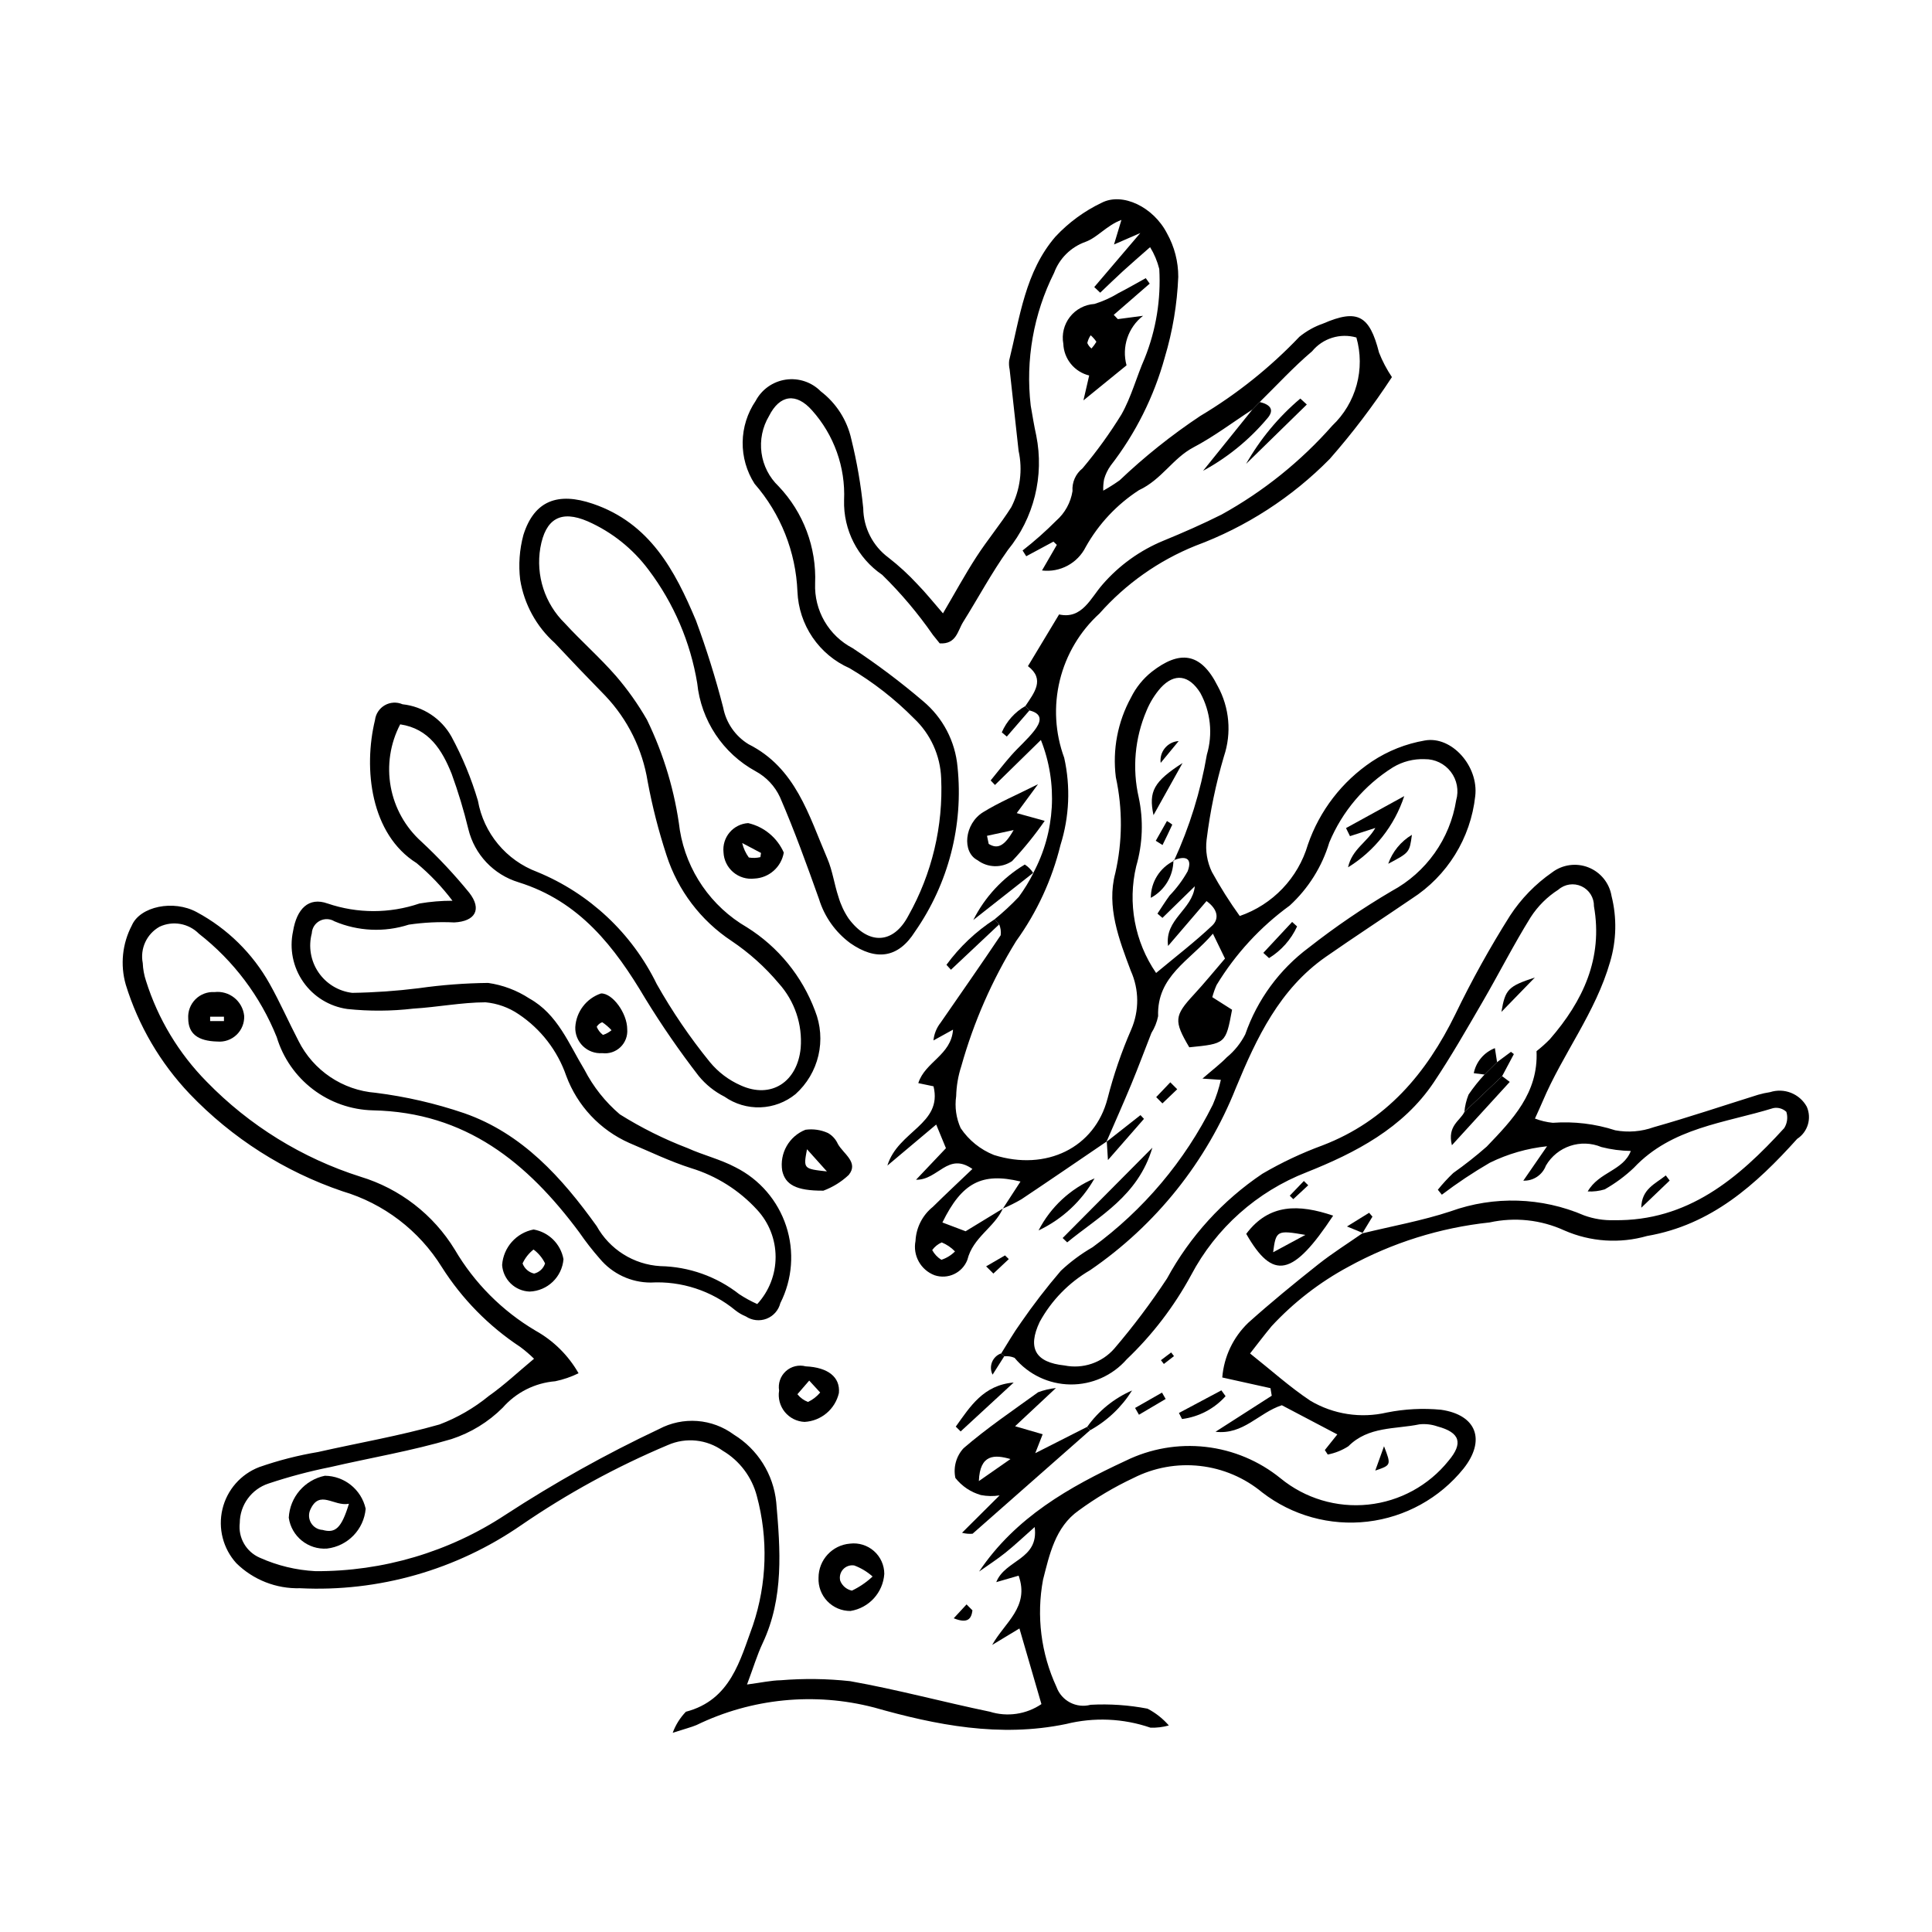 <?xml version="1.0" encoding="UTF-8"?>
<!-- Uploaded to: SVG Repo, www.svgrepo.com, Generator: SVG Repo Mixer Tools -->
<svg fill="#000000" width="800px" height="800px" version="1.1" viewBox="144 144 512 512" xmlns="http://www.w3.org/2000/svg">
 <g>
  <path d="m550.78 440.43c1.516 0.582 3.106 0.961 4.723 1.125 5.598-0.414 11.227 0.258 16.566 1.988 3.402 0.629 6.914 0.348 10.172-0.82 9.297-2.629 18.465-5.719 27.688-8.602 1.035-0.301 2.09-0.531 3.156-0.691 3.746-1.203 7.82 0.41 9.727 3.852 1.359 3.082 0.281 6.691-2.543 8.527-10.93 12.156-22.734 22.789-39.754 25.734l-0.004-0.004c-7.266 2.09-15.035 1.57-21.961-1.469-6.191-2.832-13.141-3.574-19.793-2.113-13.133 1.398-25.855 5.391-37.43 11.754-7.598 4.09-14.469 9.406-20.336 15.734-2.027 2.441-3.934 4.981-5.711 7.238 5.648 4.481 10.547 8.914 15.992 12.531h-0.004c6.102 3.606 13.359 4.723 20.266 3.117 4.727-0.945 9.562-1.191 14.359-0.734 9.523 1.379 11.867 8.156 5.941 15.613-6.301 7.816-15.418 12.855-25.391 14.031-9.969 1.176-20.008-1.605-27.953-7.742-4.695-3.894-10.426-6.332-16.488-7.008-6.062-0.68-12.191 0.43-17.629 3.195-5.121 2.402-9.996 5.301-14.559 8.645-6.176 4.367-7.703 11.695-9.398 18.305-1.793 9.613-0.547 19.543 3.562 28.414 1.328 3.695 5.262 5.754 9.051 4.734 5.051-0.273 10.117 0.074 15.082 1.031 2.144 1.117 4.059 2.625 5.644 4.449-1.586 0.445-3.231 0.641-4.871 0.586-7.203-2.477-14.965-2.812-22.355-0.973-17.559 3.648-34.484 0.289-50.953-4.394v0.004c-15.719-4.078-32.379-2.426-46.988 4.664-1.371 0.578-2.836 0.934-6.312 2.055 0.762-2.082 1.953-3.981 3.492-5.578 11.883-3.102 14.359-13.672 17.773-22.941 3.711-11.059 4.07-22.965 1.031-34.227-1.309-5.023-4.543-9.332-9.004-11.984-4.246-3.055-9.789-3.633-14.574-1.527-13.637 5.738-26.652 12.848-38.852 21.219-17.172 11.879-37.785 17.758-58.637 16.727-6.293 0.176-12.387-2.219-16.871-6.629-3.519-3.879-4.894-9.242-3.684-14.336 1.211-5.094 4.859-9.258 9.746-11.137 5.07-1.773 10.285-3.109 15.582-3.996 10.738-2.426 21.629-4.285 32.195-7.301 4.734-1.793 9.145-4.344 13.062-7.551 4.086-2.871 7.754-6.34 11.992-9.867-1.148-1.129-2.375-2.18-3.668-3.141-8.344-5.504-15.426-12.715-20.777-21.156-6.019-9.695-15.391-16.848-26.332-20.09-15.363-5.219-29.238-14.059-40.457-25.777-7.824-8.223-13.633-18.145-16.969-28.992-1.496-5.242-0.918-10.859 1.617-15.684 2.168-5.031 11.027-6.879 17.207-3.512 8.121 4.363 14.824 10.957 19.32 19.008 2.758 4.918 5.027 10.105 7.637 15.109l-0.004-0.004c3.934 7.859 11.695 13.078 20.457 13.758 7.988 1.004 15.859 2.816 23.484 5.414 15.398 5.379 25.902 17.117 35.07 29.898v-0.004c3.438 6.199 9.805 10.207 16.879 10.629 7.586 0.141 14.918 2.746 20.895 7.426 1.523 1.004 3.125 1.883 4.793 2.625 3.129-3.402 4.867-7.859 4.863-12.48 0-4.625-1.742-9.078-4.879-12.477-4.746-5.195-10.801-9.016-17.531-11.066-5.602-1.785-10.945-4.383-16.379-6.676-7.731-3.434-13.75-9.84-16.691-17.773-2.309-6.684-6.742-12.426-12.625-16.348-2.609-1.773-5.625-2.856-8.77-3.148-6.387 0.031-12.754 1.289-19.152 1.676-5.809 0.68-11.672 0.711-17.484 0.098-4.719-0.668-8.945-3.266-11.668-7.176-2.727-3.906-3.703-8.77-2.703-13.426 0.973-5.926 4.121-9.168 9.164-7.352v-0.004c7.891 2.688 16.449 2.688 24.34 0 2.891-0.492 5.816-0.738 8.746-0.73-2.777-3.68-5.973-7.027-9.516-9.98-12.18-7.648-14.152-24.992-11.008-37.941h-0.004c0.207-1.637 1.176-3.082 2.609-3.898 1.434-0.816 3.172-0.91 4.684-0.25 5.453 0.586 10.281 3.773 12.961 8.559 2.922 5.406 5.273 11.105 7.019 17 1.527 8.621 7.496 15.797 15.695 18.867 13.848 5.684 25.125 16.258 31.688 29.715 4.098 7.258 8.797 14.16 14.051 20.633 2.211 2.695 5.023 4.828 8.215 6.227 8.074 3.672 15.012-0.93 15.883-9.883v0.004c0.508-6.273-1.59-12.477-5.801-17.152-3.625-4.32-7.844-8.109-12.527-11.254-8.156-5.398-14.23-13.414-17.23-22.727-2.094-6.391-3.762-12.91-4.992-19.52-1.371-8.539-5.289-16.469-11.246-22.738-4.519-4.617-8.988-9.289-13.406-14.008h-0.004c-4.856-4.363-8.074-10.258-9.125-16.703-0.48-3.981-0.191-8.02 0.852-11.891 2.875-9.148 9.184-11.398 18.395-8.266 15.133 5.141 21.766 17.676 27.332 30.93 2.797 7.566 5.207 15.273 7.219 23.086 0.766 4.031 3.199 7.555 6.703 9.699 12.555 6.305 15.965 18.844 20.895 30.312 1.371 3.188 1.828 6.758 2.926 10.082v-0.004c0.594 2.062 1.504 4.016 2.699 5.797 5.191 7.039 11.824 6.926 15.855-0.746 6.242-11.098 9.25-23.719 8.684-36.438-0.227-6-2.801-11.676-7.168-15.801-5.102-5.168-10.855-9.652-17.113-13.344-3.969-1.75-7.363-4.582-9.805-8.168-2.441-3.586-3.824-7.785-4-12.121-0.426-10.547-4.434-20.633-11.367-28.59-2.106-3.285-3.203-7.117-3.152-11.02 0.051-3.898 1.25-7.699 3.441-10.93 1.613-3.047 4.578-5.141 7.988-5.641 3.41-0.5 6.856 0.656 9.273 3.109 4.121 3.148 6.992 7.652 8.105 12.715 1.48 6 2.531 12.094 3.148 18.238 0.051 5.172 2.523 10.023 6.68 13.102 2.754 2.141 5.324 4.504 7.691 7.066 2.219 2.266 4.199 4.769 6.758 7.707 3.168-5.387 5.82-10.266 8.828-14.914 2.918-4.516 6.394-8.672 9.27-13.211v0.004c2.367-4.606 3.055-9.887 1.945-14.941-0.781-7.184-1.586-14.363-2.371-21.543-0.176-0.789-0.219-1.602-0.129-2.402 2.828-11.445 4.242-23.566 12.305-32.867h0.004c3.484-3.727 7.637-6.762 12.242-8.953 5.477-2.797 13.66 1.094 17.289 8.148 1.961 3.516 2.984 7.481 2.973 11.504-0.293 7.231-1.492 14.395-3.57 21.324-2.863 10.41-7.734 20.16-14.348 28.695-0.781 1.098-1.371 2.32-1.738 3.621-0.188 0.996-0.262 2.012-0.227 3.023 1.496-0.836 2.945-1.754 4.344-2.746 6.613-6.285 13.758-11.988 21.355-17.043 9.676-5.773 18.52-12.836 26.289-20.996 1.879-1.531 4.012-2.719 6.305-3.512 9.105-3.941 12.281-2.168 14.793 7.691h-0.004c0.902 2.289 2.047 4.469 3.422 6.508-4.969 7.602-10.469 14.844-16.457 21.668-10.039 10.207-22.203 18.07-35.629 23.039-9.75 3.934-18.453 10.078-25.422 17.953-5.18 4.719-8.836 10.879-10.5 17.688-1.664 6.812-1.262 13.961 1.16 20.539 1.711 7.66 1.367 15.637-0.988 23.121-2.242 9.152-6.227 17.789-11.734 25.434-6.375 10.324-11.27 21.492-14.547 33.172-0.836 2.562-1.293 5.234-1.359 7.926-0.418 2.887-0.008 5.832 1.188 8.488 2.156 3.215 5.234 5.695 8.828 7.125 13.863 4.375 26.742-1.949 30.094-14.957l0.004 0.004c1.594-6.258 3.691-12.375 6.273-18.293 2.156-4.969 2.117-10.621-0.109-15.559-3.121-8.309-6.484-16.984-4.113-25.887 1.922-8.363 1.969-17.047 0.145-25.43-0.918-7.289 0.492-14.68 4.023-21.117 1.312-2.656 3.195-4.988 5.512-6.832 7.285-5.664 12.922-5.273 17.449 3.785h0.004c3.133 5.715 3.734 12.48 1.656 18.66-2.133 7.223-3.668 14.613-4.59 22.09-0.352 2.906 0.133 5.848 1.391 8.492 2.223 4.047 4.695 7.957 7.394 11.707 8.73-3.012 15.461-10.062 18.059-18.926 3.102-8.996 9.062-16.73 16.969-22.023 4.231-2.809 9.004-4.703 14.008-5.562 7.121-1.293 14.305 6.816 13.371 14.73v0.004c-1.211 11.145-7.402 21.145-16.84 27.199-7.551 5.148-15.211 10.145-22.711 15.367-12.289 8.562-18.375 21.461-23.859 34.719-7.785 19.605-21.242 36.441-38.652 48.355-5.617 3.266-10.238 8-13.359 13.699-3.301 6.969-1.137 10.746 6.57 11.547 4.875 0.988 9.91-0.711 13.188-4.453 5.043-5.902 9.711-12.109 13.98-18.59 6.07-11.16 14.746-20.688 25.289-27.77 5.082-2.973 10.422-5.492 15.953-7.519 16.871-6.481 27.473-19.027 35.195-34.789v-0.004c4.328-8.957 9.16-17.664 14.469-26.074 2.934-4.492 6.711-8.375 11.117-11.438 2.758-2.113 6.422-2.625 9.656-1.352 3.231 1.277 5.559 4.152 6.129 7.582 1.441 5.742 1.309 11.766-0.379 17.441-3.848 13.438-12.535 24.359-17.871 36.965-0.508 1.207-1.066 2.391-2.047 4.574zm-95.805-68.414 0.133 0.117c4.129-8.961 7.062-18.422 8.723-28.145 1.625-5.469 0.996-11.363-1.738-16.367-2.981-4.754-6.805-5.34-10.484-1.355-1.59 1.812-2.867 3.875-3.781 6.106-3.09 7.238-3.809 15.27-2.059 22.941 1.289 6.035 1.062 12.297-0.656 18.227-2.328 9.754-0.414 20.043 5.266 28.309 5.227-4.359 10.266-8.219 14.855-12.551 1.961-1.852 1.438-4.398-1.492-6.5-3.422 3.992-6.805 7.941-10.188 11.891-0.973-7.121 6.449-9.543 7.082-15.816-2.859 2.793-5.715 5.582-8.574 8.375l-1.324-1.129c1.074-1.605 2.09-3.254 3.234-4.809v0.004c1.859-1.926 3.461-4.082 4.769-6.414 1.395-3.668-0.77-4.156-3.766-2.883zm-17.664 74.473c-7.535 5.121-15.047 10.273-22.625 15.332-1.578 0.918-3.211 1.734-4.894 2.441l4.652-7.148c-10.227-2.469-15.527 0.305-20.699 10.855 2.234 0.848 4.441 1.68 6.152 2.328 3.617-2.203 6.738-4.106 9.863-6.008-2.266 5.055-7.902 7.57-9.395 13.574v0.004c-1.34 3.473-5.176 5.273-8.703 4.082-3.668-1.395-5.797-5.231-5.043-9.082 0.168-3.531 1.84-6.824 4.598-9.039 3.328-3.285 6.75-6.477 10.48-10.039-6.531-4.582-9.051 2.965-14.938 2.856l7.926-8.359c-0.762-1.848-1.535-3.731-2.582-6.269-4.211 3.539-7.914 6.652-12.941 10.879 2.82-9.234 14.672-10.918 12.23-21.012-1.445-0.301-2.633-0.551-4.035-0.844 1.785-5.644 8.738-7.414 9.203-14.172l-5.188 2.863c0.172-1.723 0.832-3.356 1.902-4.715 5.324-7.707 10.695-15.383 15.914-23.16h0.004c0.125-0.984-0.012-1.98-0.398-2.894l-1.211-1.34c2.258-1.836 4.398-3.816 6.402-5.93 1.488-2.039 2.805-4.195 3.938-6.453l-0.098 0.121h-0.004c5.832-10.883 6.574-23.777 2.027-35.258-4.609 4.516-8.391 8.219-12.168 11.922l-1.145-1.199c1.824-2.231 3.582-4.519 5.488-6.676 1.961-2.215 4.246-4.164 6.055-6.488 1.582-2.035 2.648-4.422-1.266-5.387l-1.078-1.164c2.379-3.559 5.262-7.082 0.684-10.578 2.863-4.754 5.438-9.031 8.25-13.699 6.137 1.367 8.387-4.414 11.52-7.934h-0.004c4.406-5.082 9.941-9.059 16.164-11.617 5.203-2.137 10.371-4.398 15.395-6.926 11.059-6.113 20.98-14.082 29.336-23.562 3.094-2.938 5.324-6.668 6.449-10.785 1.125-4.117 1.102-8.461-0.07-12.566-4.289-1.234-8.906 0.203-11.738 3.652-4.902 4.152-9.277 8.93-13.875 13.441l-1.941 1.996c-5.188 3.375-10.164 7.144-15.617 10.02-5.508 2.906-8.395 8.523-14.465 11.355-5.848 3.797-10.684 8.957-14.09 15.039-2.16 4.32-6.797 6.816-11.59 6.238 1.434-2.477 2.684-4.637 3.93-6.793l-0.898-0.855c-2.402 1.293-4.809 2.586-7.211 3.875l-0.965-1.527c3.125-2.434 6.094-5.062 8.887-7.871 2.324-2.031 3.859-4.816 4.34-7.863-0.168-2.324 0.82-4.578 2.648-6.023 3.785-4.504 7.234-9.281 10.32-14.289 2.629-4.641 3.996-9.98 6.168-14.906 3.008-7.504 4.324-15.578 3.856-23.648-0.512-2.043-1.328-3.992-2.43-5.785-2.961 2.613-5.125 4.473-7.227 6.394-2.031 1.855-3.996 3.781-5.992 5.676l-1.578-1.492c3.812-4.473 7.621-8.945 12.199-14.316l-6.965 3.031c0.871-2.887 1.418-4.699 1.965-6.512-3.898 1.438-6.344 4.664-9.539 5.82h0.004c-3.848 1.371-6.891 4.375-8.309 8.203-5.449 10.871-7.606 23.102-6.195 35.184 0.465 2.652 0.887 5.312 1.469 7.941v-0.004c2.148 10.73-0.613 21.859-7.527 30.34-4.332 6.09-7.879 12.73-11.852 19.078-1.461 2.332-1.793 5.934-6.203 5.66-0.531-0.664-1.172-1.473-1.828-2.269h0.004c-3.961-5.707-8.453-11.027-13.414-15.891-6.519-4.445-10.328-11.902-10.109-19.789 0.391-8.734-2.656-17.277-8.484-23.793-4.211-4.766-8.57-4.172-11.418 1.508-1.742 2.93-2.441 6.363-1.98 9.742 0.457 3.379 2.051 6.5 4.519 8.852 6.586 6.922 10.082 16.215 9.688 25.762-0.137 3.504 0.723 6.973 2.481 10.008 1.758 3.035 4.34 5.504 7.449 7.129 6.504 4.293 12.742 8.984 18.672 14.043 5.246 4.371 8.535 10.652 9.141 17.453 1.594 15.418-2.402 30.898-11.266 43.617-4.453 7.082-10.367 7.816-17.207 3.039h0.004c-3.918-2.902-6.805-6.981-8.238-11.641-3.238-9.082-6.516-18.172-10.344-27.012-1.355-2.926-3.621-5.336-6.457-6.871-8.68-4.746-14.469-13.465-15.477-23.312-1.797-10.895-6.207-21.188-12.852-30.008-4.18-5.629-9.754-10.082-16.172-12.914-7.109-3.066-11.195-0.723-12.555 7.023v0.004c-1.238 7.316 1.184 14.777 6.477 19.977 4.363 4.762 9.258 9.047 13.5 13.906v-0.004c3.125 3.621 5.898 7.535 8.281 11.68 4.484 9.215 7.426 19.102 8.715 29.266 1.777 10.801 8.297 20.242 17.77 25.734 8.289 5.188 14.633 12.965 18.055 22.121 1.504 3.769 1.816 7.91 0.891 11.863-0.926 3.953-3.043 7.523-6.062 10.234-2.637 2.144-5.898 3.375-9.297 3.496-3.394 0.121-6.738-0.871-9.52-2.824-2.633-1.328-4.957-3.188-6.828-5.469-5.086-6.582-9.812-13.43-14.16-20.52-8.133-13.719-17.395-25.781-33.59-30.828v-0.004c-6.613-2.004-11.676-7.359-13.305-14.078-1.203-4.961-2.68-9.852-4.426-14.652-2.523-6.305-6.008-11.98-13.641-13.121v0.004c-2.648 5.07-3.535 10.883-2.512 16.512 1.02 5.633 3.891 10.762 8.152 14.582 4.527 4.215 8.758 8.734 12.664 13.527 3.434 4.41 1.59 7.59-3.969 7.871-4.031-0.199-8.07 0-12.059 0.586-6.461 2.086-13.453 1.77-19.695-0.883-1.191-0.727-2.676-0.77-3.906-0.117-1.234 0.648-2.031 1.902-2.098 3.293-0.941 3.539-0.297 7.309 1.758 10.336 2.055 3.031 5.324 5.016 8.957 5.449 5.887-0.09 11.762-0.5 17.602-1.23 6.102-0.867 12.254-1.336 18.418-1.402 3.902 0.559 7.637 1.969 10.934 4.129 7.484 4.168 10.422 12.004 14.594 18.883 2.328 4.512 5.508 8.527 9.371 11.816 5.684 3.559 11.699 6.559 17.965 8.953 4.16 1.879 8.711 2.961 12.719 5.094h-0.004c6.352 3.195 11.168 8.785 13.391 15.539 2.223 6.75 1.668 14.109-1.543 20.453-0.473 1.883-1.832 3.418-3.641 4.121-1.812 0.699-3.852 0.48-5.469-0.594-1-0.41-1.938-0.957-2.785-1.621-6.293-5.195-14.316-7.828-22.461-7.371-5.211-0.004-10.148-2.32-13.484-6.32-1.953-2.219-3.769-4.555-5.445-6.992-13.703-18.441-30.07-31.836-54.723-32.324-5.742-0.145-11.297-2.098-15.867-5.582-4.57-3.484-7.922-8.32-9.582-13.824-4.332-10.789-11.441-20.242-20.613-27.395-2.734-2.773-6.926-3.516-10.449-1.855-3.402 1.914-5.195 5.793-4.445 9.625 0.066 1.609 0.359 3.203 0.867 4.731 3.164 10.055 8.68 19.215 16.086 26.719 11.309 11.621 25.312 20.27 40.766 25.176 10.414 3.156 19.301 10.031 24.973 19.312 5.199 8.863 12.57 16.258 21.414 21.488 4.754 2.652 8.691 6.555 11.387 11.281-1.961 0.961-4.035 1.672-6.172 2.117-5.379 0.438-10.375 2.953-13.93 7.012-3.805 3.797-8.449 6.644-13.559 8.312-10.523 3.129-21.434 4.949-32.156 7.434-5.527 1.105-10.98 2.559-16.332 4.344-4.523 1.473-7.602 5.68-7.633 10.438-0.469 3.918 1.695 7.672 5.316 9.23 4.648 2.086 9.641 3.293 14.727 3.559 17.887 0.105 35.406-5.09 50.344-14.926 13.039-8.496 26.645-16.094 40.719-22.734 3.106-1.652 6.617-2.391 10.125-2.133 3.508 0.262 6.867 1.508 9.695 3.602 6.34 3.894 10.496 10.523 11.242 17.926 1.09 12.516 2.07 25.32-3.598 37.352-1.457 3.094-2.441 6.406-4.144 10.953 3.84-0.508 6.379-1.082 8.926-1.129 6.125-0.504 12.285-0.422 18.395 0.242 12.418 2.199 24.633 5.523 36.992 8.086v-0.004c4.633 1.461 9.684 0.723 13.707-2.004-1.871-6.438-3.773-12.984-5.828-20.043-2.883 1.742-5.055 3.055-7.223 4.363 3.281-5.926 9.969-10.051 7.008-18.355-1.777 0.516-3.664 1.062-5.926 1.715 2.352-5.992 11.34-5.902 10.18-14.602-2.961 2.617-5.266 4.812-7.738 6.793-2.234 1.789-4.652 3.344-6.992 5.004 9.668-14.402 23.902-22.422 38.824-29.355 6.574-3.227 13.934-4.508 21.207-3.684 7.277 0.82 14.164 3.711 19.852 8.324 6.5 5.332 14.867 7.844 23.234 6.969 8.363-0.871 16.031-5.055 21.293-11.617 3.938-4.664 3.051-7.5-2.949-9.102-1.523-0.531-3.148-0.719-4.754-0.551-6.441 1.332-13.527 0.48-18.852 5.816-1.664 1.07-3.519 1.812-5.461 2.188l-0.77-1.188c1.18-1.477 2.359-2.953 3.309-4.141-5.133-2.699-10.035-5.277-14.703-7.734-6.141 1.988-10.172 7.894-17.578 7.031 4.969-3.184 9.938-6.367 14.902-9.555-0.113-0.668-0.223-1.336-0.336-2-4.18-0.926-8.355-1.852-12.773-2.832h-0.004c0.445-5.516 2.898-10.676 6.894-14.504 5.988-5.371 12.23-10.477 18.539-15.477 3.766-2.984 7.867-5.551 11.816-8.309l-0.129 0.098c7.816-1.914 15.797-3.332 23.414-5.848v-0.004c11.5-4.133 24.145-3.742 35.367 1.094 2.519 0.914 5.191 1.344 7.871 1.266 19.582 0.312 32.965-11.047 45.16-24.418h-0.004c0.805-1.281 1.008-2.852 0.559-4.297-0.926-0.871-2.219-1.238-3.469-0.988-12.844 3.965-26.871 5.129-36.914 15.789v0.004c-2.34 2.227-4.953 4.156-7.769 5.746-1.457 0.438-2.977 0.625-4.492 0.547 2.981-5.207 9.426-5.484 11.422-10.73h-0.004c-2.629-0.039-5.246-0.387-7.793-1.039-5.441-2.277-11.73-0.172-14.703 4.922-0.926 2.481-3.34 4.09-5.984 3.988 2.465-3.574 4.375-6.344 6.289-9.117-5.273 0.551-10.41 2.027-15.168 4.367-4.406 2.562-8.656 5.391-12.715 8.473l-1.059-1.316c1.262-1.566 2.625-3.051 4.086-4.438 3.074-2.172 6.031-4.504 8.859-6.988 6.785-7.082 13.73-14.23 13.207-25.305v0.004c1.246-0.977 2.422-2.031 3.527-3.16 8.797-10.121 14.129-21.461 11.684-35.27h0.004c0.043-2.25-1.246-4.309-3.285-5.258-2.043-0.945-4.445-0.598-6.137 0.887-2.945 1.879-5.449 4.371-7.344 7.305-4.535 7.297-8.426 14.992-12.75 22.43-4.18 7.195-8.312 14.441-12.941 21.348-8.145 12.152-20.828 18.688-33.691 23.809h0.004c-13.156 5.113-24.027 14.797-30.621 27.277-4.484 8.273-10.238 15.797-17.051 22.293-3.766 4.305-9.234 6.742-14.953 6.668s-11.121-2.652-14.773-7.055c-0.855-0.363-1.789-0.508-2.715-0.414-0.273-0.254-0.547-0.508-0.82-0.762 1.699-2.676 3.262-5.453 5.125-8.012l-0.004-0.004c3.316-4.809 6.879-9.441 10.68-13.879 2.551-2.398 5.371-4.488 8.402-6.238 13.488-9.863 24.418-22.82 31.867-37.781 0.914-2.121 1.633-4.324 2.137-6.582l-4.875-0.328c2.91-2.523 4.832-3.961 6.473-5.672l0.004 0.004c2.019-1.668 3.672-3.731 4.863-6.059 3.191-9.199 9.078-17.223 16.891-23.031 6.973-5.469 14.301-10.465 21.941-14.957 9.125-4.922 15.438-13.816 17.066-24.059 0.746-2.598 0.215-5.394-1.43-7.539-1.645-2.144-4.207-3.383-6.91-3.34-2.949-0.117-5.871 0.633-8.398 2.152-7.555 4.731-13.453 11.684-16.883 19.906-1.926 6.422-5.551 12.203-10.488 16.734-7.797 5.664-14.387 12.824-19.387 21.062-0.461 1.043-0.84 2.117-1.133 3.219 1.715 1.09 3.711 2.356 5.238 3.328-1.684 8.996-1.684 8.996-11.34 9.957-4.144-7.016-3.973-8.359 1.191-13.949 2.891-3.129 5.582-6.441 8.273-9.57-1.082-2.227-1.875-3.859-3.199-6.594-6.164 7.188-14.887 11.23-14.523 21.867-0.316 1.578-0.918 3.086-1.777 4.449-1.77 4.492-3.441 9.027-5.289 13.488-2.137 5.16-4.418 10.258-6.637 15.383zm-40.227 29.156c-0.992-1.035-2.191-1.852-3.519-2.391-1.008 0.438-1.875 1.141-2.519 2.031 0.57 1.055 1.406 1.941 2.426 2.574 1.363-0.441 2.602-1.203 3.613-2.215z"/>
  <path d="m477.84 250.54c2.559 0.605 4.141 1.926 1.98 4.375v-0.004c-4.746 5.641-10.512 10.336-16.992 13.852 4.356-5.41 8.715-10.816 13.07-16.227z"/>
  <path d="m432.89 523.02c-10.371 9.156-20.754 18.301-31.145 27.43v0.004c-0.941 0.078-1.887-0.008-2.797-0.254 3.43-3.414 6.297-6.266 9.953-9.906h-0.004c-1.645 0.258-3.32 0.227-4.957-0.09-2.672-0.762-5.035-2.348-6.754-4.527-0.598-2.824 0.211-5.762 2.168-7.887 6.223-5.367 13.082-10.004 19.762-14.832 1.516-0.57 3.098-0.941 4.711-1.113-4.231 3.957-7.043 6.59-10.82 10.121 3.164 0.918 5.242 1.523 7.312 2.125-0.594 1.516-1.207 3.086-1.965 5.016 5.008-2.539 9.375-4.754 13.746-6.969 0.266 0.297 0.527 0.59 0.789 0.883zm-21.105 7.644c-4.156-1.195-8.113-1.383-8.375 5.836 3.539-2.465 5.957-4.148 8.375-5.836z"/>
  <path d="m440.24 228.57 6.676-0.879h0.004c-3.977 3.09-5.703 8.27-4.375 13.125-3.457 2.812-6.769 5.504-11.422 9.289l1.523-6.594c-3.906-0.953-6.707-4.383-6.856-8.402-0.461-2.516 0.18-5.113 1.754-7.129 1.578-2.019 3.941-3.266 6.496-3.43 2.234-0.691 4.375-1.656 6.371-2.879 2.445-1.25 4.82-2.633 7.227-3.957l1.043 1.453c-3.176 2.758-6.352 5.519-9.527 8.277zm-7.199 4.281c-0.426 0.621-0.727 1.316-0.891 2.047 0.238 0.574 0.621 1.074 1.109 1.453 0.488-0.547 0.922-1.141 1.297-1.773-0.426-0.641-0.934-1.223-1.516-1.727z"/>
  <path d="m230.09 535.09c5.195 0.047 9.68 3.668 10.816 8.738-0.469 5.508-4.754 9.922-10.246 10.559-4.996 0.352-9.418-3.215-10.133-8.172 0.281-5.453 4.211-10.023 9.562-11.125zm6.383 7.422c-4.016 0.805-7.805-3.926-10.266 1.629v0.004c-0.492 1.137-0.398 2.445 0.254 3.504 0.652 1.055 1.777 1.727 3.019 1.797 3.398 0.949 5.004-0.445 6.992-6.934z"/>
  <path d="m419.09 351.82-5.648 7.664c2.641 0.73 4.559 1.258 7.414 2.047-2.609 3.766-5.5 7.328-8.637 10.668-2.781 1.883-6.453 1.793-9.141-0.223-4.219-2.144-3.512-9.66 1.438-12.727 4.172-2.582 8.754-4.504 14.574-7.43zm-13.523 13.68 0.449 2.144c2.254 1.387 4.098 0.777 6.602-3.668-3.281 0.707-5.168 1.117-7.051 1.523z"/>
  <path d="m362.21 459.54c-7.312 0.047-10.09-1.641-10.91-5.269-0.758-4.617 1.797-9.141 6.144-10.871 2.031-0.285 4.106 0.012 5.973 0.859 1.164 0.66 2.082 1.676 2.625 2.898 1.445 2.609 5.598 4.891 2.883 8.211-1.938 1.824-4.219 3.242-6.715 4.172zm-4.348-10.977c-0.969 5.184-0.969 5.184 5.277 5.879-2.035-2.269-3.426-3.82-5.277-5.883z"/>
  <path d="m497.3 466.16c-10.707 16.188-15.93 17.238-23.035 4.828 6.047-8.078 13.973-7.894 23.035-4.828zm-7.371 5.102c-7.527-1.309-7.789-1.16-8.535 4.598z"/>
  <path d="m360.92 562.12c0-4.731 3.633-8.668 8.352-9.043 2.297-0.281 4.602 0.438 6.34 1.969 1.734 1.531 2.731 3.734 2.734 6.047-0.332 4.965-4.051 9.043-8.965 9.832-2.309 0.016-4.523-0.918-6.125-2.582-1.602-1.664-2.445-3.914-2.336-6.223zm14.324-0.328c-1.426-1.27-3.078-2.266-4.867-2.93-1.09-0.172-2.195 0.211-2.941 1.023-0.746 0.809-1.035 1.941-0.773 3.012 0.52 1.348 1.688 2.34 3.102 2.637 2.008-0.957 3.856-2.223 5.481-3.742z"/>
  <path d="m351.71 369.94c-0.652 3.848-3.902 6.719-7.801 6.891-2.023 0.238-4.055-0.375-5.606-1.699-1.551-1.32-2.481-3.231-2.566-5.266-0.199-1.902 0.383-3.801 1.617-5.262 1.234-1.461 3.012-2.356 4.918-2.473 4.203 0.965 7.699 3.863 9.438 7.809zm-11.02-2.527c0.324 1.383 0.922 2.684 1.754 3.832 1.016 0.176 2.062 0.145 3.066-0.094l0.164-1.109c-1.184-0.625-2.363-1.246-4.984-2.629z"/>
  <path d="m284.36 486.28c-3.867-0.137-7.012-3.164-7.293-7.027 0.32-4.668 3.742-8.535 8.34-9.422 4.027 0.699 7.191 3.844 7.922 7.867-0.383 4.723-4.234 8.41-8.969 8.582zm1.031-11.145c-1.246 0.984-2.242 2.25-2.906 3.691 0.5 1.355 1.648 2.363 3.055 2.684 1.375-0.324 2.481-1.348 2.906-2.695-0.707-1.457-1.754-2.719-3.055-3.68z"/>
  <path d="m350.47 512.52c-0.32-1.902 0.352-3.84 1.781-5.137 1.426-1.297 3.418-1.781 5.281-1.285 5.934 0.27 9.172 2.875 8.785 7.066-0.992 4.297-4.707 7.418-9.109 7.656-2.039-0.094-3.941-1.051-5.231-2.637-1.289-1.586-1.836-3.648-1.508-5.664zm7.981-2.652c-1.273 1.473-2.199 2.547-3.129 3.617 0.734 0.926 1.707 1.633 2.812 2.047 1.242-0.594 2.34-1.445 3.223-2.5-0.824-0.895-1.648-1.789-2.906-3.164z"/>
  <path d="m310.22 416.76c0.148 1.77-0.512 3.512-1.793 4.742-1.285 1.23-3.051 1.816-4.812 1.594-1.895 0.141-3.762-0.535-5.125-1.855-1.367-1.32-2.106-3.16-2.031-5.059 0.246-4.078 2.941-7.602 6.812-8.906 3.031-0.117 6.949 5.223 6.949 9.484zm-4.16 0.262v-0.004c-0.73-0.805-1.559-1.516-2.465-2.117-0.613 0.223-1.129 0.648-1.461 1.211 0.352 0.852 0.926 1.598 1.66 2.152 0.828-0.266 1.598-0.688 2.266-1.246z"/>
  <path d="m201.59 420.02c-5.203-0.137-7.676-2.086-7.707-6.086-0.133-1.891 0.559-3.746 1.895-5.094 1.336-1.344 3.188-2.051 5.082-1.93 1.875-0.215 3.758 0.328 5.231 1.508 1.473 1.18 2.414 2.898 2.617 4.777 0.09 1.887-0.641 3.723-2.008 5.031-1.363 1.309-3.227 1.965-5.109 1.793zm-1.902-6.582v1.156h3.664v-1.156h-3.668z"/>
  <path d="m500.71 363.45c4.91-2.695 9.816-5.391 15.426-8.473-2.578 7.852-7.852 14.535-14.887 18.871 1.055-4.844 5.125-6.684 7.231-10.434-2.453 0.793-4.586 1.484-6.719 2.172z"/>
  <path d="m425.61 472.09c7.699-7.75 15.398-15.504 23.785-23.945-3.797 12.824-14.07 18.113-22.578 25.098z"/>
  <path d="m540.74 425.48c1.227-0.91 2.453-1.82 3.68-2.731l0.77 0.598c-1.039 1.949-2.074 3.902-3.113 5.852-3.332 3.16-6.664 6.324-10 9.484 0.141-1.582 0.516-3.137 1.109-4.609 1.27-1.875 2.688-3.652 4.234-5.309 1.105-1.094 2.211-2.191 3.32-3.285z"/>
  <path d="m490.32 251.2-16.094 15.734v0.004c3.731-6.574 8.598-12.438 14.367-17.32z"/>
  <path d="m532.08 438.68c3.332-3.164 6.668-6.324 10-9.484 0.672 0.508 1.344 1.016 2.016 1.523-4.812 5.269-9.625 10.535-15.328 16.781-1.273-5.188 2.195-6.473 3.312-8.82z"/>
  <path d="m417.92 375.23c-5.215 4.102-10.426 8.207-15.984 12.578 3.062-6.094 7.793-11.191 13.645-14.699 0.898 0.578 1.664 1.344 2.238 2.242z"/>
  <path d="m434.07 456.28c-3.402 6.019-8.586 10.84-14.84 13.797 3.184-6.195 8.434-11.074 14.84-13.797z"/>
  <path d="m397.29 522.07c3.824-5.328 7.324-11.023 15.348-11.684-4.684 4.32-9.367 8.641-14.055 12.961z"/>
  <path d="m408.8 388.96c-4.266 4.012-8.527 8.023-12.793 12.035l-1.184-1.309v-0.004c3.484-4.762 7.809-8.852 12.762-12.062z"/>
  <path d="m437.2 446.62c3.012-2.367 6.023-4.734 9.035-7.102l0.93 0.988c-2.84 3.25-5.684 6.5-9.547 10.922-0.164-2.66-0.234-3.801-0.309-4.941z"/>
  <path d="m432.11 522.14c3.012-4.238 7.125-7.574 11.895-9.648-2.75 4.394-6.57 8.02-11.105 10.531-0.262-0.293-0.523-0.586-0.789-0.883z"/>
  <path d="m468.79 514c-2.992 3.34-7.09 5.488-11.539 6.055l-0.824-1.602c3.75-2 7.5-4 11.25-5.996z"/>
  <path d="m550.75 403.05c-3.555 3.656-6.211 6.387-8.863 9.121 1.023-6.027 1.816-6.797 8.863-9.121z"/>
  <path d="m586.48 456.86c-2.508 2.398-5.012 4.801-7.519 7.199 0.062-4.977 3.723-6.324 6.492-8.559z"/>
  <path d="m478.79 396.52c2.547-2.731 5.09-5.461 7.637-8.195l1.312 1.191c-1.594 3.469-4.18 6.391-7.43 8.391z"/>
  <path d="m540.74 425.48c-1.105 1.098-2.211 2.191-3.316 3.289-0.773-0.098-1.547-0.195-2.856-0.359l-0.004-0.004c0.609-3.023 2.719-5.527 5.598-6.637z"/>
  <path d="m510.78 527.27c1.922 5.004 1.922 5.004-2.32 6.449 0.902-2.504 1.609-4.477 2.32-6.449z"/>
  <path d="m452.91 514.74c-2.359 1.395-4.719 2.785-7.074 4.18l-1.031-1.797c2.379-1.355 4.758-2.715 7.137-4.07z"/>
  <path d="m505.16 470.75-4.195-1.723 5.863-3.625 0.887 1.016c-0.895 1.477-1.789 2.949-2.688 4.426z"/>
  <path d="m511.89 372.91c1.133-3.211 3.356-5.926 6.281-7.672-0.633 4.688-0.633 4.688-6.281 7.672z"/>
  <path d="m416.81 332.27-5.996 6.93-1.332-1.121h0.004c1.273-2.941 3.465-5.387 6.246-6.973z"/>
  <path d="m411.34 477.67c-1.363 1.281-2.723 2.559-4.086 3.84l-1.918-1.914 5-2.902z"/>
  <path d="m485.8 460.87 3.738-3.898 1.152 1.137c-1.32 1.227-2.641 2.453-3.957 3.68z"/>
  <path d="m396.75 572.86c1.133-1.227 2.262-2.449 3.394-3.676l1.566 1.578c-0.285 2.098-1.102 3.652-4.961 2.098z"/>
  <path d="m450.4 434.75 3.742-3.926 1.832 1.836c-1.305 1.25-2.613 2.5-3.922 3.75z"/>
  <path d="m451.66 504.46c0.902-0.684 1.809-1.363 2.711-2.047l0.746 0.973-2.684 2.082z"/>
  <path d="m410.14 503.42c-1.031 1.625-2.062 3.254-3.094 4.879-0.527-1.039-0.578-2.254-0.141-3.336 0.434-1.078 1.312-1.918 2.414-2.301 0.273 0.254 0.547 0.508 0.82 0.758z"/>
  <path d="m457.39 346.21c-2.445 4.391-4.894 8.777-7.699 13.809-1.344-6.285 0.066-8.895 7.699-13.809z"/>
  <path d="m454.97 372.01c-0.031 4.156-2.332 7.965-5.992 9.926 0-4.172 2.375-7.977 6.125-9.809z"/>
  <path d="m456.36 340.39c-1.395 1.691-2.789 3.379-4.769 5.781v0.004c-0.188-1.41 0.223-2.836 1.129-3.93 0.902-1.098 2.223-1.77 3.641-1.855z"/>
  <path d="m450.29 366.82c0.977-1.723 1.949-3.445 2.965-5.242 0.496 0.281 0.969 0.598 1.414 0.953-0.82 1.824-1.711 3.613-2.59 5.41z"/>
 </g>
</svg>